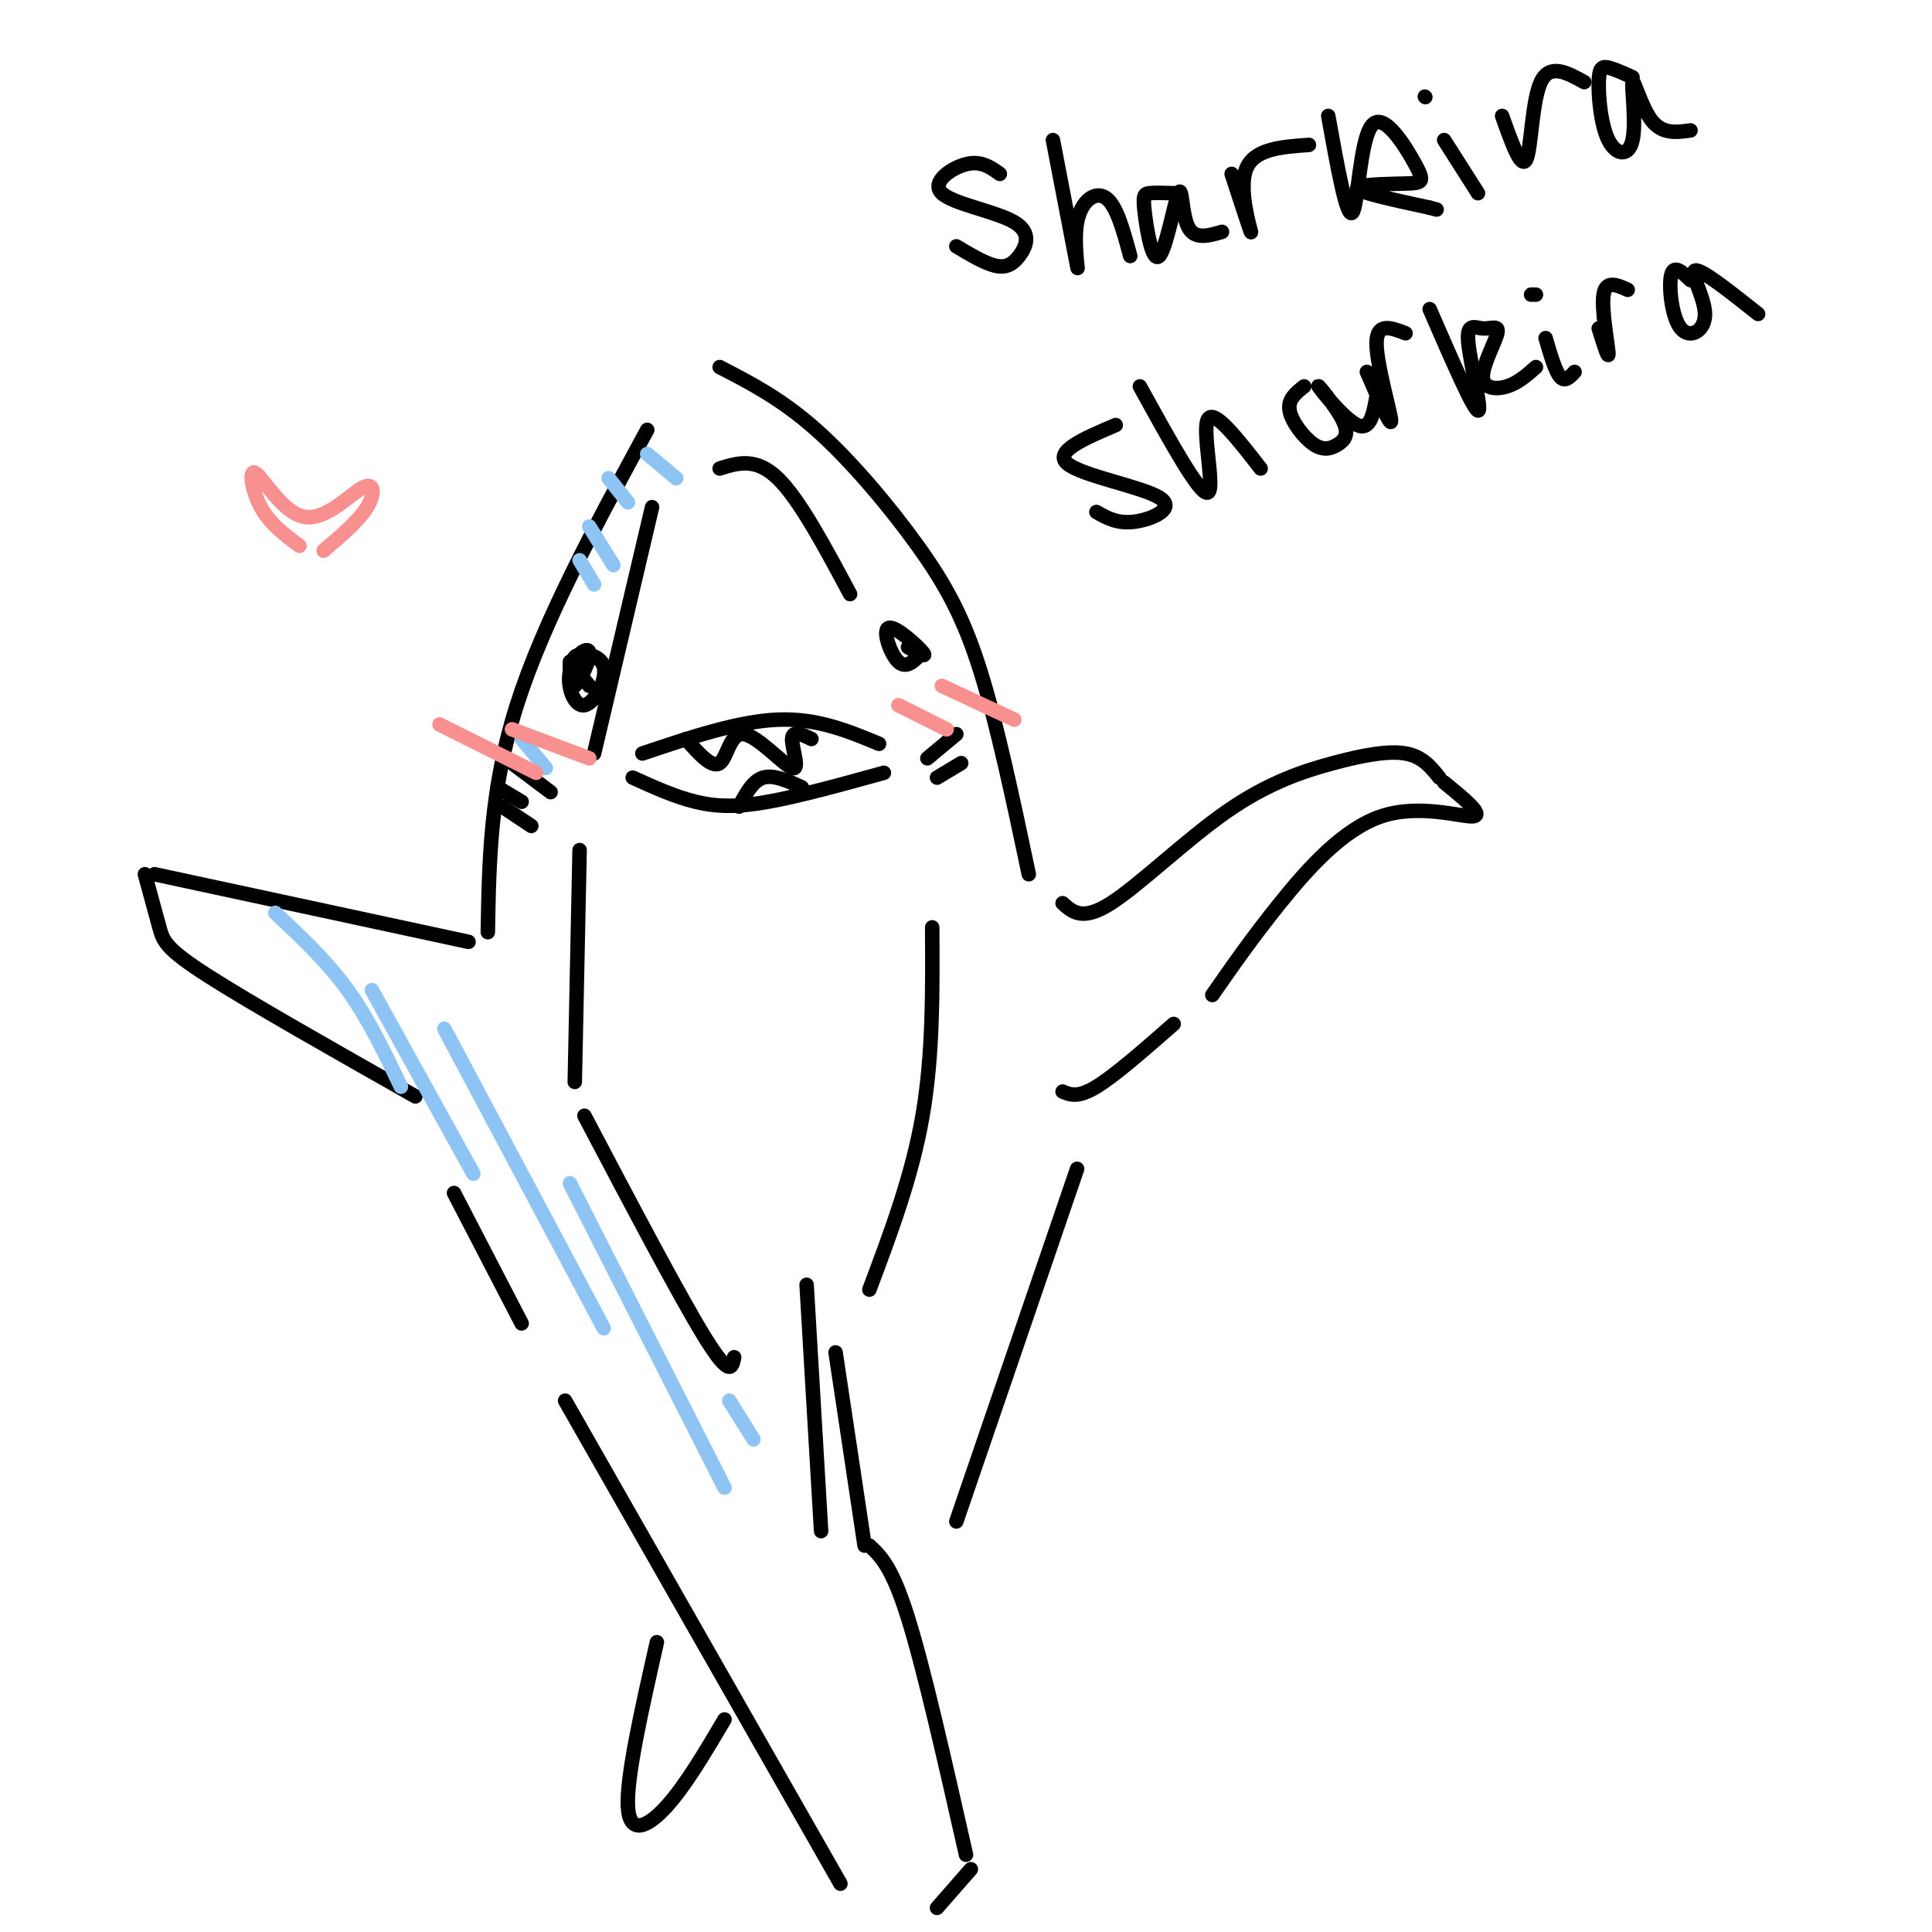 <svg viewBox='0 0 400 400' version='1.1' xmlns='http://www.w3.org/2000/svg' xmlns:xlink='http://www.w3.org/1999/xlink'><g fill='none' stroke='rgb(0,0,0)' stroke-width='3' stroke-linecap='round' stroke-linejoin='round'><path d='M101,193c0.250,-14.833 0.500,-29.667 6,-47c5.500,-17.333 16.250,-37.167 27,-57'/><path d='M149,76c6.405,3.304 12.810,6.607 20,13c7.190,6.393 15.167,15.875 21,24c5.833,8.125 9.524,14.893 13,26c3.476,11.107 6.738,26.554 10,42'/><path d='M118,137c-0.050,2.955 -0.101,5.910 1,5c1.101,-0.910 3.353,-5.684 3,-7c-0.353,-1.316 -3.310,0.827 -4,4c-0.690,3.173 0.887,7.376 3,7c2.113,-0.376 4.761,-5.332 4,-8c-0.761,-2.668 -4.932,-3.048 -6,-2c-1.068,1.048 0.966,3.524 3,6'/><path d='M188,134c2.089,1.208 4.179,2.417 3,1c-1.179,-1.417 -5.625,-5.458 -7,-5c-1.375,0.458 0.321,5.417 2,7c1.679,1.583 3.339,-0.208 5,-2'/><path d='M133,156c9.917,-3.333 19.833,-6.667 28,-7c8.167,-0.333 14.583,2.333 21,5'/><path d='M131,161c4.356,1.978 8.711,3.956 13,5c4.289,1.044 8.511,1.156 15,0c6.489,-1.156 15.244,-3.578 24,-6'/><path d='M142,153c2.702,3.053 5.404,6.105 7,5c1.596,-1.105 2.088,-6.368 5,-6c2.912,0.368 8.246,6.368 10,7c1.754,0.632 -0.070,-4.105 0,-6c0.070,-1.895 2.035,-0.947 4,0'/><path d='M153,167c1.417,-2.667 2.833,-5.333 5,-6c2.167,-0.667 5.083,0.667 8,2'/><path d='M106,158c0.000,0.000 8.000,6.000 8,6'/><path d='M103,163c0.000,0.000 5.000,3.000 5,3'/><path d='M104,167c0.000,0.000 6.000,4.000 6,4'/><path d='M192,157c0.000,0.000 6.000,-5.000 6,-5'/><path d='M194,161c0.000,0.000 5.000,-3.000 5,-3'/><path d='M97,195c0.000,0.000 -65.000,-14.000 -65,-14'/><path d='M30,181c1.111,4.089 2.222,8.178 3,11c0.778,2.822 1.222,4.378 10,10c8.778,5.622 25.889,15.311 43,25'/><path d='M220,187c2.067,1.872 4.134,3.745 10,0c5.866,-3.745 15.531,-13.107 24,-19c8.469,-5.893 15.742,-8.317 22,-10c6.258,-1.683 11.502,-2.624 15,-2c3.498,0.624 5.249,2.812 7,5'/><path d='M299,162c4.143,3.381 8.286,6.762 6,7c-2.286,0.238 -11.000,-2.667 -19,0c-8.000,2.667 -15.286,10.905 -21,18c-5.714,7.095 -9.857,13.048 -14,19'/><path d='M243,212c-6.083,5.333 -12.167,10.667 -16,13c-3.833,2.333 -5.417,1.667 -7,1'/><path d='M94,247c0.000,0.000 14.000,27.000 14,27'/><path d='M117,290c0.000,0.000 57.000,100.000 57,100'/><path d='M167,266c0.000,0.000 3.000,51.000 3,51'/><path d='M173,280c0.000,0.000 6.000,40.000 6,40'/><path d='M180,320c2.333,2.167 4.667,4.333 8,15c3.333,10.667 7.667,29.833 12,49'/><path d='M201,387c0.000,0.000 -7.000,8.000 -7,8'/><path d='M223,242c0.000,0.000 -25.000,73.000 -25,73'/><path d='M136,340c-3.156,13.956 -6.311,27.911 -6,34c0.311,6.089 4.089,4.311 8,0c3.911,-4.311 7.956,-11.156 12,-18'/><path d='M207,36c-1.953,-1.394 -3.905,-2.787 -7,-2c-3.095,0.787 -7.332,3.755 -5,6c2.332,2.245 11.233,3.767 15,6c3.767,2.233 2.399,5.178 1,7c-1.399,1.822 -2.828,2.521 -5,2c-2.172,-0.521 -5.086,-2.260 -8,-4'/><path d='M218,29c2.262,11.786 4.524,23.571 5,26c0.476,2.429 -0.833,-4.500 0,-9c0.833,-4.500 3.810,-6.571 6,-5c2.190,1.571 3.595,6.786 5,12'/><path d='M243,40c-1.940,-0.060 -3.880,-0.120 -5,0c-1.120,0.120 -1.419,0.419 -1,4c0.419,3.581 1.556,10.444 3,9c1.444,-1.444 3.197,-11.197 4,-13c0.803,-1.803 0.658,4.342 2,7c1.342,2.658 4.171,1.829 7,1'/><path d='M255,36c2.089,6.400 4.178,12.800 4,12c-0.178,-0.800 -2.622,-8.800 -1,-13c1.622,-4.200 7.311,-4.600 13,-5'/><path d='M275,24c1.922,10.702 3.844,21.404 5,20c1.156,-1.404 1.547,-14.915 4,-18c2.453,-3.085 6.967,4.256 9,8c2.033,3.744 1.586,3.893 -2,4c-3.586,0.107 -10.310,0.174 -10,1c0.310,0.826 7.655,2.413 15,4'/><path d='M296,43c2.500,0.667 1.250,0.333 0,0'/><path d='M299,29c0.000,0.000 7.000,11.000 7,11'/><path d='M295,20c0.000,0.000 0.100,0.100 0.1,0.1'/><path d='M311,24c1.978,5.578 3.956,11.156 5,9c1.044,-2.156 1.156,-12.044 3,-16c1.844,-3.956 5.422,-1.978 9,0'/><path d='M338,16c-1.868,-0.851 -3.736,-1.703 -5,-2c-1.264,-0.297 -1.923,-0.040 -2,3c-0.077,3.040 0.430,8.864 2,12c1.570,3.136 4.204,3.583 5,0c0.796,-3.583 -0.247,-11.195 0,-12c0.247,-0.805 1.785,5.199 4,8c2.215,2.801 5.108,2.401 8,2'/><path d='M231,88c-6.476,2.750 -12.952,5.500 -10,8c2.952,2.500 15.333,4.750 19,7c3.667,2.250 -1.381,4.500 -5,5c-3.619,0.500 -5.810,-0.750 -8,-2'/><path d='M236,80c6.156,11.178 12.311,22.356 14,22c1.689,-0.356 -1.089,-12.244 0,-15c1.089,-2.756 6.044,3.622 11,10'/><path d='M270,80c-1.706,1.341 -3.411,2.681 -3,5c0.411,2.319 2.939,5.615 5,7c2.061,1.385 3.654,0.857 5,0c1.346,-0.857 2.443,-2.044 1,-5c-1.443,-2.956 -5.427,-7.680 -5,-7c0.427,0.680 5.265,6.766 8,8c2.735,1.234 3.368,-2.383 4,-6'/><path d='M283,77c2.578,5.956 5.156,11.911 5,10c-0.156,-1.911 -3.044,-11.689 -3,-16c0.044,-4.311 3.022,-3.156 6,-2'/><path d='M296,64c4.511,10.380 9.022,20.760 10,21c0.978,0.240 -1.577,-9.660 -2,-14c-0.423,-4.340 1.284,-3.122 3,-3c1.716,0.122 3.439,-0.854 3,1c-0.439,1.854 -3.041,6.538 -3,9c0.041,2.462 2.726,2.704 5,2c2.274,-0.704 4.137,-2.352 6,-4'/><path d='M320,70c1.000,3.417 2.000,6.833 3,8c1.000,1.167 2.000,0.083 3,-1'/><path d='M318,61c0.000,0.000 -1.000,0.000 -1,0'/><path d='M331,68c1.067,3.422 2.133,6.844 2,5c-0.133,-1.844 -1.467,-8.956 -1,-12c0.467,-3.044 2.733,-2.022 5,-1'/><path d='M350,58c-1.729,-1.673 -3.458,-3.346 -4,-1c-0.542,2.346 0.102,8.711 2,11c1.898,2.289 5.049,0.501 5,-3c-0.049,-3.501 -3.300,-8.715 -2,-9c1.300,-0.285 7.150,4.357 13,9'/><path d='M123,156c0.000,0.000 12.000,-51.000 12,-51'/><path d='M149,97c3.750,-1.167 7.500,-2.333 12,2c4.500,4.333 9.750,14.167 15,24'/><path d='M120,176c0.000,0.000 -1.000,48.000 -1,48'/><path d='M121,231c9.917,18.833 19.833,37.667 25,46c5.167,8.333 5.583,6.167 6,4'/><path d='M193,192c0.083,13.250 0.167,26.500 -2,39c-2.167,12.500 -6.583,24.250 -11,36'/></g>
<g fill='none' stroke='rgb(141,196,244)' stroke-width='3' stroke-linecap='round' stroke-linejoin='round'><path d='M57,189c5.333,5.000 10.667,10.000 15,16c4.333,6.000 7.667,13.000 11,20'/><path d='M77,205c0.000,0.000 21.000,38.000 21,38'/><path d='M92,213c0.000,0.000 33.000,62.000 33,62'/><path d='M118,245c0.000,0.000 32.000,63.000 32,63'/><path d='M151,290c0.000,0.000 5.000,8.000 5,8'/><path d='M108,153c0.000,0.000 5.000,6.000 5,6'/><path d='M120,116c0.000,0.000 3.000,5.000 3,5'/><path d='M122,109c0.000,0.000 5.000,8.000 5,8'/><path d='M126,99c0.000,0.000 4.000,5.000 4,5'/><path d='M134,94c0.000,0.000 6.000,5.000 6,5'/></g>
<g fill='none' stroke='rgb(249,144,144)' stroke-width='3' stroke-linecap='round' stroke-linejoin='round'><path d='M91,150c0.000,0.000 20.000,10.000 20,10'/><path d='M106,151c0.000,0.000 16.000,6.000 16,6'/><path d='M186,146c0.000,0.000 10.000,5.000 10,5'/><path d='M195,142c0.000,0.000 15.000,7.000 15,7'/><path d='M62,113c-3.056,-2.262 -6.112,-4.524 -8,-8c-1.888,-3.476 -2.608,-8.166 -1,-7c1.608,1.166 5.544,8.189 10,9c4.456,0.811 9.430,-4.589 12,-6c2.570,-1.411 2.734,1.168 1,4c-1.734,2.832 -5.367,5.916 -9,9'/></g>
</svg>
